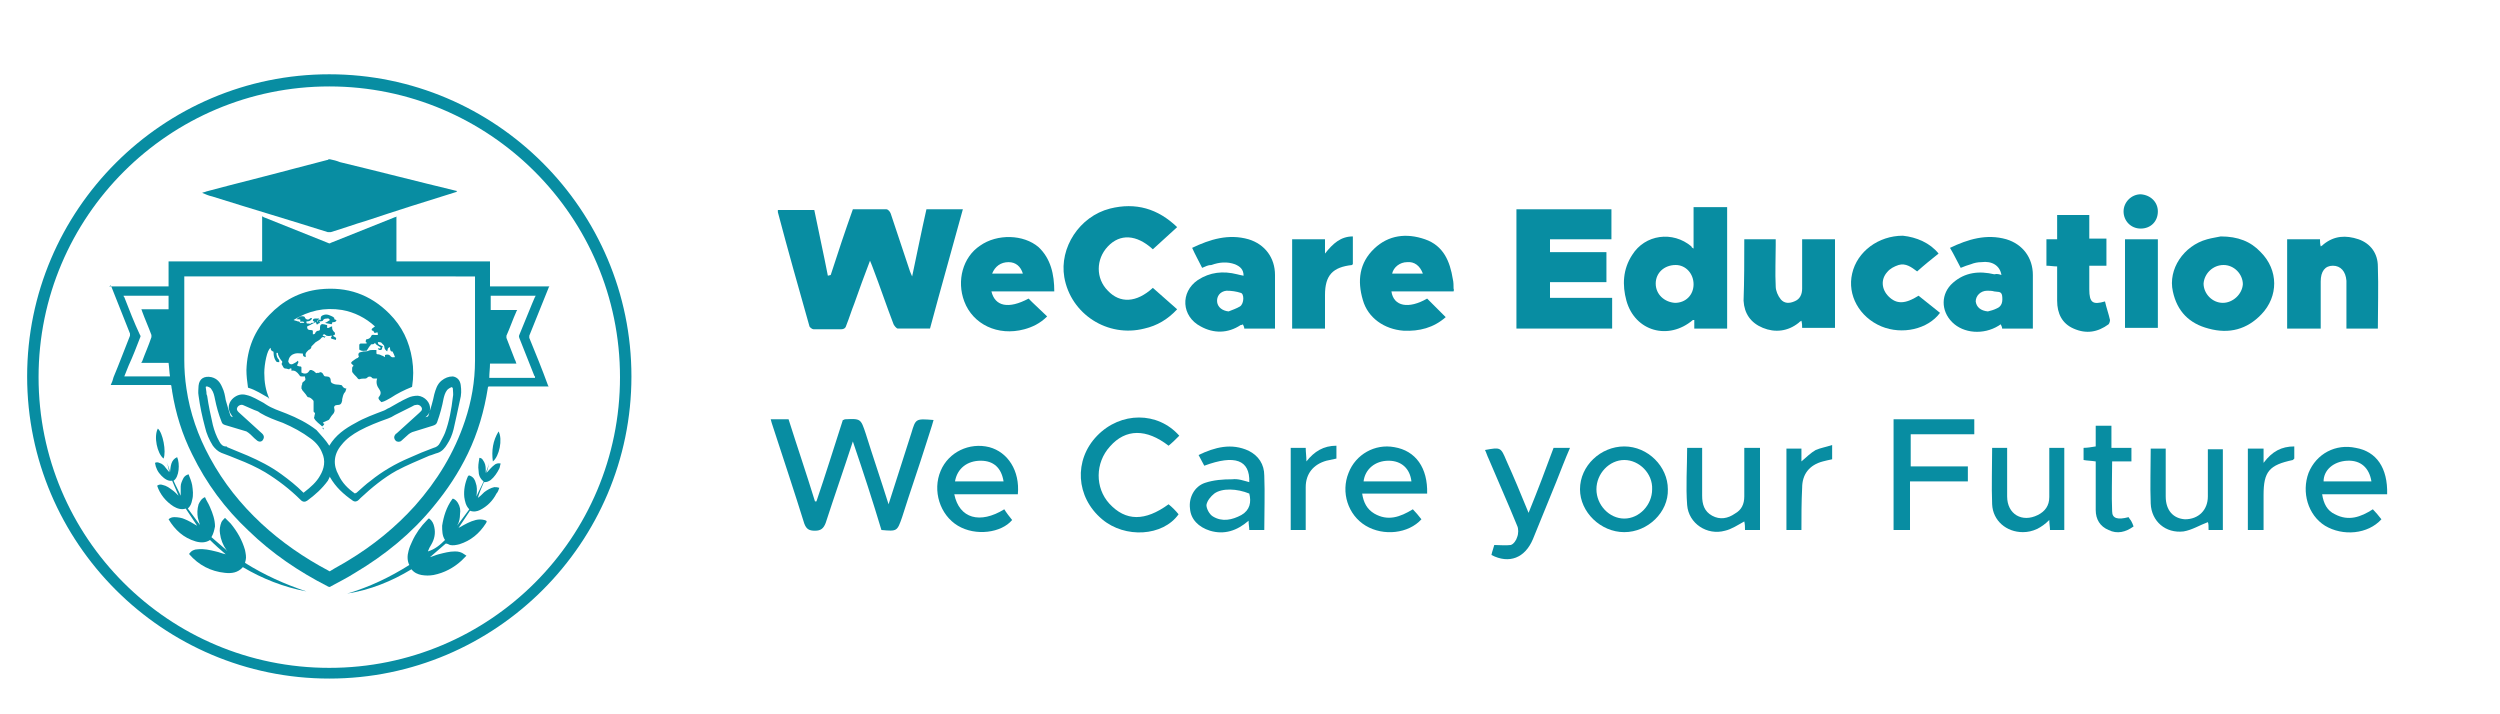 <?xml version="1.0" encoding="UTF-8"?>
<!-- Generator: Adobe Illustrator 24.3.0, SVG Export Plug-In . SVG Version: 6.00 Build 0)  -->
<svg xmlns="http://www.w3.org/2000/svg" xmlns:xlink="http://www.w3.org/1999/xlink" version="1.1" id="Layer_1" x="0px" y="0px" viewBox="0 0 350 100" style="enable-background:new 0 0 350 100;" xml:space="preserve">
<style type="text/css">
	.st0{fill:#088DA2;}
</style>
<g>
	<g>
		<g>
			<path class="st0" d="M116.3,38.5c1-3.1,2-6.1,3.1-9.2c1.6,0,3.1,0,4.7,0c0.2,0,0.5,0.3,0.6,0.6c0.9,2.7,1.8,5.4,2.7,8.1     c0.1,0.2,0.1,0.3,0.3,0.7c0.7-3.3,1.3-6.3,2-9.4h5.1c-1.5,5.5-3.1,11.1-4.6,16.7c-1.5,0-3,0-4.5,0c-0.2,0-0.5-0.4-0.6-0.6     c-1-2.6-1.9-5.3-2.9-7.9c-0.1-0.3-0.2-0.5-0.4-1c-0.8,2.1-1.5,4-2.2,6c-0.4,1-0.7,2-1.1,3c-0.1,0.4-0.3,0.6-0.8,0.6     c-1.2,0-2.5,0-3.8,0c-0.2,0-0.6-0.3-0.6-0.5c-1.5-5.3-3-10.6-4.4-15.9c0-0.1,0-0.2,0-0.3h5.1c0.6,3,1.3,6.1,1.9,9.2L116.3,38.5z"></path>
			<polygon class="st0" points="212.3,46 212.3,29.3 225.6,29.3 225.6,33.5 217,33.5 217,35.3 224.9,35.3 224.9,39.5 217,39.5      217,41.7 225.7,41.7 225.7,46    "></polygon>
			<path class="st0" d="M237.1,34.8V29h4.7v17h-4.6v-1.2c-0.1,0-0.2,0-0.2,0c-3.4,2.9-8.1,1.6-9.3-2.7c-0.6-2.2-0.5-4.4,0.8-6.4     c1.8-2.9,5.7-3.4,8.3-1.2C236.8,34.6,236.9,34.7,237.1,34.8 M234.6,37.1c-1.6,0-2.8,1.1-2.8,2.6c0,1.5,1.2,2.6,2.7,2.7     c1.5,0,2.6-1.1,2.6-2.6C237.1,38.3,236,37.1,234.6,37.1"></path>
			<path class="st0" d="M161.4,34.9c-2.3-2.1-4.6-2.2-6.3-0.4c-1.7,1.8-1.7,4.5,0,6.2c1.7,1.8,4,1.7,6.3-0.4c0.6,0.5,1.1,1,1.7,1.5     c0.6,0.5,1.1,1,1.7,1.5c-1.3,1.4-2.8,2.3-4.6,2.7c-5.1,1.3-10.3-2-11.2-7.2c-0.7-4.1,2.1-8.5,6.4-9.6c3.6-0.9,6.7,0,9.4,2.6     C163.6,32.9,162.5,33.9,161.4,34.9"></path>
			<path class="st0" d="M244.2,33.5h4.4v0.8c0,1.9-0.1,3.9,0,5.8c0,0.6,0.3,1.3,0.7,1.8c0.5,0.6,1.2,0.6,1.9,0.3     c0.8-0.3,1.1-1,1.1-1.8c0-2,0-4,0-6v-0.9h4.6v12.4h-4.6c0-0.3,0-0.6-0.1-1c-0.2,0.1-0.3,0.2-0.4,0.3c-1.5,1.2-3.3,1.4-5,0.7     c-1.7-0.7-2.6-2-2.7-3.8C244.2,39.3,244.2,36.4,244.2,33.5"></path>
			<path class="st0" d="M324.9,46h-4.7V33.5h4.6c0,0.3,0,0.6,0.1,1c0.2-0.1,0.3-0.2,0.4-0.3c1.5-1.2,3.1-1.3,4.9-0.7     c1.7,0.6,2.7,2,2.7,3.8c0.1,2.9,0,5.8,0,8.7h-4.4c0-0.3,0-0.5,0-0.8c0-1.7,0-3.5,0-5.2c0-0.2,0-0.5,0-0.7     c-0.1-1.3-0.8-2.1-1.9-2.1c-1.1,0-1.7,0.8-1.7,2.2C324.9,41.5,324.9,43.7,324.9,46"></path>
			<path class="st0" d="M310.9,33.1c2.4,0,4.2,0.7,5.6,2.2c2.5,2.5,2.5,6.2,0.1,8.7c-2,2.1-4.5,2.8-7.4,2c-2.7-0.7-4.4-2.4-5-5.2     c-0.7-3.1,1.5-6.4,4.8-7.3C309.7,33.3,310.5,33.2,310.9,33.1 M311.3,37.1c-1.5,0-2.7,1.2-2.8,2.6c0,1.4,1.2,2.7,2.7,2.7     c1.4,0,2.7-1.2,2.8-2.6C314,38.4,312.8,37.1,311.3,37.1"></path>
			<path class="st0" d="M168.3,37.5c-0.5-1-1-1.9-1.4-2.8c2.5-1.2,5.1-2,7.9-1.2c2.3,0.7,3.7,2.6,3.7,5c0,2.4,0,4.8,0,7.3     c0,0,0,0.1,0,0.2h-4.3c0-0.2-0.1-0.4-0.2-0.6c-0.1,0.1-0.2,0.1-0.3,0.1c-1.8,1.2-3.8,1.2-5.6,0.2c-2.7-1.4-2.9-4.8-0.4-6.5     c1.7-1.1,3.5-1.3,5.5-0.8c0.3,0.1,0.5,0.1,0.9,0.2c0-0.9-0.5-1.3-1.2-1.6c-1.1-0.4-2.2-0.3-3.3,0.1     C169.1,37.1,168.8,37.3,168.3,37.5 M172,43.6c0.5-0.2,1.1-0.4,1.6-0.7c0.6-0.4,0.6-1.8,0.1-1.9c-0.6-0.2-1.3-0.3-2-0.3     c-0.9,0.1-1.4,0.8-1.3,1.6C170.5,43,171.1,43.5,172,43.6"></path>
			<path class="st0" d="M280.2,38.5c-0.2-1.3-1.3-2-2.8-1.8c-0.5,0-1,0.1-1.5,0.3c-0.4,0.1-0.9,0.3-1.4,0.5     c-0.5-0.9-0.9-1.8-1.5-2.8c2.5-1.2,5.1-2,7.9-1.2c2.3,0.7,3.7,2.6,3.7,5c0,2.4,0,4.8,0,7.3c0,0,0,0.1,0,0.2h-4.3     c0-0.2-0.1-0.4-0.2-0.6c-0.1,0.1-0.2,0.1-0.3,0.2c-2.1,1.3-4.9,1.1-6.5-0.5c-1.6-1.6-1.6-4,0.1-5.5c1.7-1.5,3.7-1.7,5.8-1.2     C279.6,38.3,279.9,38.4,280.2,38.5 M278.3,43.6c0.4-0.1,0.8-0.2,1.2-0.4c0.8-0.3,0.9-1,0.8-1.8c-0.1-0.7-0.7-0.5-1.1-0.6     c-0.3-0.1-0.7-0.1-1-0.1c-0.9,0-1.6,0.7-1.6,1.5C276.7,43,277.3,43.5,278.3,43.6"></path>
			<path class="st0" d="M203.5,40.8h-8.7c0.3,2.1,2.4,2.5,5,1l2.6,2.6c-1.7,1.5-3.7,2-5.9,1.9c-2.7-0.2-5-1.8-5.7-4.3     c-0.8-2.7-0.5-5.2,1.6-7.2c2-1.9,4.5-2.2,7.1-1.3c2.6,0.9,3.5,3.1,3.9,5.6c0.1,0.4,0.1,0.9,0.1,1.3     C203.6,40.6,203.5,40.7,203.5,40.8 M199.2,38.3c-0.4-1.1-1.2-1.7-2.2-1.6c-1,0-1.9,0.7-2.1,1.6H199.2z"></path>
			<path class="st0" d="M147.6,40.8h-8.8c0.5,2.1,2.4,2.5,5.2,1c0.2,0.2,0.3,0.3,0.5,0.5c0.7,0.7,1.4,1.3,2.1,2     c-1,1-2.1,1.5-3.2,1.8c-3.7,1-7.2-0.7-8.4-3.9c-1.1-2.9-0.2-6.2,2.2-7.8c2.4-1.7,6.1-1.6,8.2,0.2     C147.1,36.2,147.6,38.4,147.6,40.8 M138.9,38.3h4.3c-0.3-1-1-1.6-2-1.6C140.1,36.7,139.3,37.3,138.9,38.3"></path>
			<path class="st0" d="M271.4,35.5c-1,0.8-2,1.6-3,2.5c-0.8-0.6-1.6-1.2-2.6-0.9c-0.6,0.2-1.2,0.5-1.6,1c-0.9,1-0.8,2.4,0.2,3.4     c1.1,1.1,2.3,1.1,4.2-0.1c1,0.8,2,1.6,3,2.4c-1.7,2.3-5.3,3.1-8.2,1.9c-3.1-1.3-4.8-4.4-4.1-7.4c0.7-3.1,3.7-5.3,7.1-5.3     C268.3,33.2,270.2,34,271.4,35.5"></path>
			<path class="st0" d="M292.5,37.2c0,1.2,0,2.2,0,3.3c0,1.9,0.5,2.2,2.2,1.7c0.2,0.9,0.5,1.7,0.7,2.6c0,0.2-0.1,0.5-0.2,0.6     c-1.5,1.1-3.1,1.4-4.9,0.6c-1.6-0.7-2.3-2.1-2.3-3.9v-4.8c-0.5,0-1-0.1-1.5-0.1v-3.7h1.5v-3.4h4.5v3.3h2.4v3.8H292.5z"></path>
			<path class="st0" d="M185.5,46h-4.6V33.5h4.6v2c1.1-1.4,2.2-2.4,3.9-2.4V37c-0.1,0-0.1,0.1-0.1,0.1c-2.7,0.3-3.8,1.4-3.8,4.2     C185.5,42.8,185.5,44.4,185.5,46"></path>
			<rect x="297.5" y="33.5" class="st0" width="4.6" height="12.4"></rect>
			<path class="st0" d="M302.1,29.6c0,1.4-1,2.4-2.4,2.4c-1.4,0-2.4-1.1-2.4-2.4c0-1.3,1.1-2.4,2.4-2.4     C301.1,27.3,302.1,28.3,302.1,29.6"></path>
		</g>
		<g>
			<path class="st0" d="M119.4,61.8c-1.3,4-2.6,7.7-3.8,11.4c-0.3,0.8-0.7,1.1-1.5,1.1c-0.8,0-1.2-0.2-1.5-1     c-1.4-4.5-2.9-9-4.4-13.6c-0.1-0.3-0.2-0.6-0.3-1h2.5c1.2,3.8,2.5,7.6,3.7,11.5c0.1,0,0.2,0,0.2,0c1.3-3.8,2.5-7.7,3.7-11.4     c0.2,0,0.2-0.1,0.3-0.1c2.2-0.1,2.2-0.1,2.9,2c1,3.2,2.1,6.4,3.2,9.9c1.1-3.5,2.2-6.8,3.2-10c0.6-2,0.6-2,3.1-1.8     c-0.3,1.1-0.7,2.2-1,3.2c-1.1,3.5-2.3,6.9-3.4,10.4c-0.7,2-0.7,2-2.9,1.8C122.2,70.2,120.9,66.2,119.4,61.8"></path>
			<path class="st0" d="M265.1,58.7c0.4,0,0.8,0,1.2,0c3.3,0,6.7,0,10.1,0v2.1h-8.9v4.5h8v2.1h-8.1v6.8h-2.3V58.7z"></path>
			<path class="st0" d="M165.1,61c-0.5,0.5-1,1-1.5,1.4c-3.1-2.4-6-2.4-8.2,0.1c-2.1,2.3-2.1,5.8-0.1,8c2.3,2.5,5,2.5,8.3,0.1     c0.5,0.4,1,0.9,1.4,1.4c-2.2,3.1-7.5,3.4-10.7,0.7c-3.7-3.1-4-8.3-0.7-11.7C156.9,57.6,162.1,57.6,165.1,61"></path>
			<path class="st0" d="M133.6,69.2c0.7,3.4,3.6,4.2,7,2.1c0.3,0.5,0.7,1,1.1,1.5c-1.5,1.8-5.1,2.3-7.6,0.8     c-2.5-1.5-3.6-4.9-2.4-7.7c1.1-2.6,4-4,6.8-3.3c2.6,0.7,4.3,3.3,4,6.6H133.6z M140.5,67.4c-0.3-1.9-1.4-2.9-3.2-2.9     c-1.9,0-3.3,1.1-3.6,2.9H140.5z"></path>
			<path class="st0" d="M199.8,69.1h-9.1c0.2,1.3,0.7,2.2,1.7,2.8c1.9,1.1,3.6,0.5,5.4-0.6c0.4,0.4,0.8,0.9,1.2,1.4     c-1.8,2-5.3,2.4-7.8,0.9c-2.5-1.5-3.5-4.7-2.4-7.4c1-2.6,3.7-4.1,6.4-3.6C198.2,63.1,199.9,65.5,199.8,69.1 M197.6,67.4     c-0.2-1.8-1.4-2.9-3.2-2.9c-1.9,0-3.3,1.2-3.5,2.9H197.6z"></path>
			<path class="st0" d="M334.2,69.2h-9.1c0.2,1.3,0.7,2.3,1.8,2.8c1.9,1,3.6,0.4,5.3-0.7c0.4,0.4,0.8,0.9,1.2,1.4     c-1.9,2.1-5.4,2.4-7.9,0.9c-2.4-1.5-3.3-4.7-2.3-7.4c1.1-2.7,3.8-4.1,6.6-3.5C332.7,63.2,334.3,65.5,334.2,69.2 M332,67.4     c-0.3-1.9-1.5-3-3.4-2.9c-1.9,0.1-3.3,1.3-3.3,2.9H332z"></path>
			<path class="st0" d="M174.9,67.5c0.1-3.1-2-3.9-6.3-2.3c-0.2-0.4-0.5-0.9-0.8-1.5c2.3-1.1,4.6-1.7,7-0.6c1.4,0.7,2.2,1.9,2.2,3.5     c0.1,2.5,0,5,0,7.6h-2.1c0-0.4-0.1-0.8-0.1-1.3c-1.6,1.4-3.4,2-5.4,1.4c-1.6-0.5-2.7-1.6-2.8-3.1c-0.2-1.5,0.6-3.1,2.1-3.6     c1.2-0.4,2.5-0.5,3.8-0.5C173.4,67,174.1,67.3,174.9,67.5 M174.9,69.1c-1.7-0.7-3.8-0.8-4.9,0c-0.5,0.4-1,1-1.1,1.6     c0,0.5,0.4,1.3,0.9,1.6c1.3,0.8,2.7,0.5,4-0.2C175,71.4,175.2,70.3,174.9,69.1"></path>
			<path class="st0" d="M227.4,74.5c-3.3,0-6.2-2.8-6.2-6c0-3.3,2.9-6,6.2-6c3.3,0,6.1,2.8,6.1,6C233.6,71.7,230.7,74.5,227.4,74.5      M227.4,64.4c-2.1,0-3.9,1.9-3.9,4.1c0,2.2,1.8,4.1,3.9,4.1c2.1,0,3.9-1.9,3.9-4.1C231.4,66.3,229.5,64.4,227.4,64.4"></path>
			<path class="st0" d="M214,71.8c1.3-3.2,2.4-6.1,3.5-9.1h2.3c-0.7,1.6-1.3,3.2-1.9,4.7c-1.1,2.7-2.2,5.4-3.3,8.1     c-1.1,2.6-3.3,3.5-5.8,2.2c0.1-0.5,0.3-1,0.4-1.4c0.8,0,1.6,0.1,2.3,0c0.4-0.1,0.8-0.7,0.9-1.1c0.2-0.5,0.2-1.2,0-1.6     c-1.3-3.2-2.7-6.3-4-9.4c-0.2-0.4-0.3-0.8-0.5-1.2c2.2-0.4,2.2-0.4,3,1.5C211.9,66.7,212.9,69.1,214,71.8"></path>
			<path class="st0" d="M286.9,62.7h2.1v11.5H287c0-0.4-0.1-0.9-0.1-1.4c-1.1,1.1-2.3,1.7-3.7,1.7c-2.3,0-4.2-1.6-4.3-3.9     c-0.1-2.6,0-5.2,0-7.9h2.1c0,2.3,0,4.5,0,6.8c0,2.5,2.1,3.7,4.3,2.6c1-0.5,1.6-1.3,1.6-2.5C286.9,67.4,286.9,65.1,286.9,62.7"></path>
			<path class="st0" d="M244.2,62.7h2.2v11.5h-2.1c0-0.4,0-0.8-0.1-1.2c-0.9,0.5-1.8,1.1-2.7,1.3c-2.5,0.7-5.1-1-5.3-3.6     c-0.2-2.6,0-5.3,0-8h2.1c0,2.2,0,4.5,0,6.7c0,1.2,0.3,2.2,1.4,2.8c1.1,0.6,2.2,0.4,3.2-0.3c0.9-0.5,1.3-1.3,1.3-2.4     C244.2,67.4,244.2,65.1,244.2,62.7"></path>
			<path class="st0" d="M311.3,74.2h-2.1c0-0.5,0-0.9-0.1-1.1c-1.1,0.4-2.2,1.1-3.4,1.3c-2.5,0.3-4.5-1.4-4.6-3.9     c-0.1-2.5,0-5.1,0-7.7h2.1v3.6c0,1,0,2.1,0,3.1c0,2,1.1,3.1,2.7,3.2c1.9,0,3.2-1.3,3.2-3.2c0-2.2,0-4.4,0-6.6h2.1V74.2z"></path>
			<path class="st0" d="M293.5,59.6h2.1v3.1h2.8v1.9h-2.7c0,2.4-0.1,4.7,0,7c0,1,0.8,1.2,2.3,0.8c0.1,0.2,0.3,0.4,0.4,0.6     c0.1,0.2,0.2,0.4,0.3,0.7c-1.1,0.8-2.3,1.1-3.5,0.5c-1.2-0.5-1.8-1.5-1.8-2.8c0-2.2,0-4.5,0-6.8c-0.6-0.1-1.2-0.1-1.7-0.2v-1.7     c0.5,0,1.1-0.1,1.7-0.2V59.6z"></path>
			<path class="st0" d="M180.7,62.7h2.1c0,0.6,0.1,1.2,0.1,1.9c1.1-1.4,2.4-2.2,4.2-2.2v1.8c-0.5,0.1-0.9,0.2-1.4,0.3     c-1.8,0.5-2.9,1.8-2.9,3.7c0,2,0,3.9,0,6h-2.1V62.7z"></path>
			<path class="st0" d="M321.2,62.5v1.7c-0.1,0.1-0.1,0.1-0.2,0.2c-3.3,0.7-4.1,1.6-4.1,4.9v4.9h-2.2V62.8h2.2v2     C318.1,63.2,319.4,62.5,321.2,62.5"></path>
			<path class="st0" d="M252.2,74.2h-2.1V62.8h2.1v1.8c0.7-0.6,1.3-1.2,2-1.6c0.7-0.3,1.4-0.4,2.3-0.7v2c-0.5,0.1-0.9,0.2-1.3,0.3     c-1.9,0.5-2.9,1.8-2.9,3.7C252.2,70.3,252.2,72.2,252.2,74.2"></path>
		</g>
	</g>
	<g>
		<g>
			<path class="st0" d="M15.3,40.1c0.1,0,0.1,0,0.2,0c2.6,0,5.3,0,7.9,0h0.2v-3.5h13.1v-6.3c0.1,0,0.1,0,0.2,0.1c3,1.2,6,2.4,9,3.6     c0.2,0.1,0.3,0.1,0.4,0c3-1.2,6-2.4,9-3.6c0.1,0,0.1,0,0.2-0.1v6.3h13.1v3.5h8.3c0,0.1-0.1,0.1-0.1,0.2c-0.9,2.2-1.8,4.5-2.7,6.7     c0,0.1,0,0.2,0,0.3c0.9,2.2,1.8,4.4,2.6,6.6c0,0.1,0.1,0.1,0.1,0.2h-0.2c-2.7,0-5.3,0-8,0c-0.2,0-0.3,0-0.3,0.2     c-0.5,3.2-1.4,6.3-2.8,9.2c-1.3,2.7-2.9,5.1-4.8,7.4c-3.1,3.8-6.8,6.8-11,9.3c-1.1,0.7-2.3,1.3-3.4,1.9c-0.1,0.1-0.2,0.1-0.4,0     c-4.1-2.1-7.8-4.6-11.1-7.8c-3.3-3.1-5.9-6.6-7.9-10.7c-1.4-2.8-2.3-5.7-2.8-8.8c0-0.2-0.1-0.5-0.1-0.7c0-0.2-0.1-0.2-0.2-0.2     c-2.7,0-5.4,0-8,0h-0.3c0.2-0.4,0.3-0.7,0.4-1.1c0.8-1.9,1.5-3.8,2.3-5.8c0-0.1,0-0.2,0-0.3c-0.9-2.3-1.8-4.5-2.7-6.8     C15.4,40.2,15.4,40.2,15.3,40.1L15.3,40.1z M25.8,38.7c0,0.1,0,0.1,0,0.2c0,3.8,0,7.7,0,11.5c0,1.3,0.1,2.7,0.3,4     c0.5,3.4,1.6,6.6,3.3,9.7c1.9,3.5,4.3,6.5,7.2,9.2c2.8,2.6,6,4.8,9.4,6.6c0.1,0.1,0.2,0.1,0.3,0c0.8-0.5,1.6-0.9,2.4-1.4     c3.5-2.1,6.7-4.7,9.4-7.7c3.1-3.5,5.5-7.4,7-11.9c0.9-2.7,1.4-5.5,1.4-8.4c0-3.9,0-7.7,0-11.6v-0.2H25.8z M23.6,50.8h-3.8     c0-0.1,0-0.1,0.1-0.2c0.4-1.1,0.9-2.2,1.3-3.4c0-0.1,0-0.2,0-0.3c-0.4-1.1-0.9-2.2-1.3-3.3c0-0.1-0.1-0.2-0.1-0.3h3.8v-1.9h-6.3     c0,0.1,0,0.1,0.1,0.2c0.7,1.8,1.4,3.6,2.2,5.3c0.1,0.1,0.1,0.2,0,0.4c-0.5,1.3-1,2.6-1.6,3.9c-0.2,0.5-0.4,1-0.6,1.5h6.4     C23.7,52.1,23.7,51.5,23.6,50.8 M74.9,52.8c0-0.1,0-0.1-0.1-0.2c-0.7-1.8-1.4-3.5-2.1-5.3c0-0.1-0.1-0.2,0-0.4     c0.6-1.5,1.2-2.9,1.8-4.4c0.2-0.4,0.3-0.8,0.5-1.1h-6.3v2h3.7c0,0.1-0.1,0.1-0.1,0.2c-0.5,1.1-0.9,2.3-1.4,3.4c0,0.1,0,0.2,0,0.3     c0.4,1,0.8,2.1,1.2,3.1c0.1,0.1,0.1,0.3,0.2,0.5h-3.7c0,0.7-0.1,1.3-0.1,2H74.9z"></path>
			<path class="st0" d="M46.2,22.3c0.5,0.1,0.9,0.2,1.4,0.4c5.4,1.3,10.8,2.7,16.2,4c0.1,0,0.1,0,0.2,0.1c-0.1,0-0.1,0.1-0.2,0.1     c-4.2,1.3-8.3,2.6-12.5,4c-1.7,0.5-3.3,1.1-5,1.6c-0.1,0-0.3,0-0.4,0c-5.4-1.7-10.8-3.3-16.2-5c-0.5-0.1-0.9-0.3-1.4-0.5     c0.2-0.1,0.4-0.1,0.6-0.2c4.1-1.1,8.2-2.1,12.3-3.2c1.5-0.4,3.1-0.8,4.6-1.2c0.1,0,0.1,0,0.2-0.1H46.2z"></path>
			<path class="st0" d="M29.6,75.2c0.7,0.6,1.5,1.3,2.2,1.9c0,0,0,0,0,0c0,0,0-0.1-0.1-0.1c-0.5-0.7-0.8-1.5-0.9-2.3     c-0.1-0.5,0-1.1,0.2-1.6c0.1-0.2,0.3-0.4,0.5-0.6c0.3,0.3,0.5,0.5,0.8,0.8c0.9,1.1,1.6,2.3,2,3.7c0.1,0.5,0.2,1,0.1,1.4     c0,0.1-0.1,0.3-0.1,0.4c2.7,1.7,5.6,3,8.6,4c-3.2-0.6-6.2-1.8-8.9-3.4c-0.7,0.8-1.6,0.9-2.5,0.8c-2-0.2-3.7-1.1-5-2.6     c0,0,0,0,0-0.1c0.3-0.4,0.7-0.6,1.2-0.6c0.8-0.1,1.7,0.1,2.5,0.3c0.5,0.1,0.9,0.3,1.4,0.4c-0.7-0.6-1.5-1.3-2.2-2     c-0.6,0.4-1.3,0.4-2,0.2c-1.7-0.5-2.9-1.6-3.8-3.1c0.2-0.2,0.5-0.3,0.8-0.3c0.5,0,1.1,0.1,1.5,0.3c0.5,0.2,1,0.5,1.5,0.8     c0.1,0,0.1,0.1,0.2,0.1c-0.5-0.8-1.1-1.6-1.6-2.4c-0.6,0.2-1.2,0-1.7-0.3c-1.1-0.7-1.9-1.7-2.3-2.9c0.3-0.2,0.5-0.2,0.8-0.1     c0.5,0.1,0.9,0.4,1.3,0.7c0.3,0.2,0.6,0.5,0.9,0.8c-0.3-0.7-0.6-1.4-0.9-2.1c-0.6,0.1-1.1-0.3-1.5-0.7c-0.5-0.5-0.8-1.1-0.9-1.8     c0.2-0.1,0.4-0.1,0.6,0c0.4,0.1,0.7,0.4,0.9,0.7c0.2,0.2,0.3,0.4,0.5,0.6c-0.1-0.5-0.2-1-0.4-1.5l0,0c0.2,0.5,0.4,1,0.5,1.5     c0.1-0.8,0.1-1.7,1-2.1c0.4,0.9,0.3,2.8-0.5,3.3c0.3,0.7,0.7,1.4,1,2.1c0-0.4,0-0.9,0-1.3c0-0.4,0.2-0.8,0.4-1.2     c0.2-0.3,0.4-0.4,0.7-0.5c0.2,0.5,0.4,1,0.5,1.5c0.1,0.7,0.2,1.4,0,2.1c-0.1,0.5-0.2,0.8-0.6,1.2c0.6,0.8,1.1,1.5,1.7,2.3l0,0     c-0.1-0.3-0.2-0.6-0.3-1c-0.1-0.6-0.1-1.2,0.1-1.9c0.2-0.4,0.4-0.8,0.9-1c0.2,0.5,0.5,0.9,0.7,1.4c0.4,0.9,0.7,1.8,0.7,2.7     C30,74.2,29.9,74.7,29.6,75.2"></path>
			<path class="st0" d="M62.3,75.6c-0.4-0.6-0.4-1.3-0.4-2c0.2-1.3,0.6-2.6,1.4-3.7c0,0,0,0,0.1-0.1c0.3,0.1,0.5,0.3,0.7,0.6     c0.3,0.5,0.4,1,0.3,1.6c0,0.5-0.1,1.1-0.4,1.6c0,0,0,0,0,0c0.6-0.8,1.1-1.5,1.7-2.3c-0.5-0.5-0.6-1.1-0.7-1.7     c-0.1-1,0.1-2,0.5-2.9c0.1-0.1,0.1-0.2,0.3-0.1c0.5,0.2,0.7,0.6,0.8,1c0.2,0.5,0.2,1.1,0.1,1.9c0.3-0.7,0.7-1.4,1-2.1     c-0.5-0.4-0.7-0.9-0.7-1.5c-0.1-0.6,0-1.1,0.1-1.7c0,0,0-0.1,0-0.1c0.2,0,0.4,0.1,0.5,0.3c0.3,0.4,0.4,0.8,0.4,1.3     c0,0.2,0,0.3,0,0.5c0.2-0.5,0.4-1,0.5-1.5c0,0,0,0,0,0c-0.1,0.5-0.2,1-0.4,1.5c0.1-0.1,0.1-0.1,0.1-0.1c0.3-0.3,0.6-0.7,1-1     c0.2-0.2,0.6-0.3,0.9-0.2c-0.1,0.2-0.1,0.5-0.2,0.7c-0.3,0.6-0.7,1.2-1.2,1.6c-0.3,0.2-0.5,0.3-0.9,0.3c0,0-0.1,0-0.1,0.1     c-0.3,0.7-0.6,1.4-0.8,2.1c0.3-0.2,0.6-0.5,0.9-0.8c0.4-0.3,0.9-0.6,1.4-0.7c0.2,0,0.4,0,0.7,0.1c-0.1,0.3-0.2,0.6-0.4,0.8     c-0.5,1-1.3,1.8-2.3,2.3c-0.4,0.2-0.9,0.3-1.4,0.1c-0.5,0.8-1.1,1.6-1.6,2.4c0.1,0,0.1-0.1,0.2-0.1c0.7-0.4,1.4-0.8,2.2-1     c0.4-0.1,0.8-0.1,1.2,0c0.4,0.1,0.4,0.2,0.2,0.5c-0.9,1.4-2.1,2.4-3.7,2.9c-0.4,0.1-0.9,0.2-1.3,0.1c-0.2-0.1-0.4-0.2-0.6-0.2     c-0.7,0.6-1.5,1.3-2.2,1.9c0.4-0.1,0.8-0.3,1.2-0.4c0.8-0.2,1.5-0.4,2.3-0.4c0.5,0,0.9,0.1,1.3,0.4c0.1,0.1,0.2,0.1,0.3,0.2     c-0.3,0.3-0.5,0.5-0.7,0.7c-1.1,1-2.4,1.7-3.9,2c-0.6,0.1-1.1,0.1-1.7,0c-0.5-0.1-1-0.3-1.4-0.8c-2.8,1.7-5.8,2.9-9,3.4     c3.1-0.9,6-2.3,8.7-4c-0.3-0.6-0.3-1.3-0.1-2c0.1-0.4,0.3-0.9,0.5-1.3c0.5-1.1,1.2-2.1,2.1-3c0.1-0.1,0.1-0.1,0.2-0.2     c0,0,0,0,0.1,0c0.4,0.3,0.6,0.7,0.7,1.2c0.2,0.9,0,1.7-0.4,2.4c-0.2,0.3-0.4,0.7-0.5,1C60.9,76.9,61.6,76.3,62.3,75.6"></path>
			<path class="st0" d="M69,64.6c-0.2-1.5,0-2.9,0.8-4.2C70.4,61.5,69.9,63.9,69,64.6"></path>
			<path class="st0" d="M22.9,64.2c-0.9-0.7-1.4-3.1-0.8-4.2C22.8,60.6,23.3,63.2,22.9,64.2"></path>
			<path class="st0" d="M44.9,44.8c0-0.1,0-0.1,0-0.2c0-0.3,0.1-0.4,0.4-0.5c0.5-0.2,1,0.1,1.4,0.3c0,0,0,0.1,0.1,0.1     c0,0,0,0.1,0,0.1c0,0,0,0.1,0,0.1c0.1,0,0.2,0.1,0.3,0.1c0,0.2-0.2,0.3-0.4,0.3c-0.1,0-0.2,0-0.2,0.1c0,0.1,0,0.1-0.1,0.2     c-0.3-0.1-0.6-0.1-0.9-0.2c0.3-0.1,0.5-0.3,0.7-0.4c-0.1-0.1-0.2-0.3-0.4-0.2c-0.2,0-0.5,0-0.6,0.3C45,45,44.8,45,44.7,45     c0,0.1,0.1,0.1,0.1,0.2c-0.1,0.1-0.2,0-0.3,0.2c0,0-0.1,0-0.2,0c0-0.1,0-0.2-0.1-0.3c-0.2,0.1-0.4,0.2-0.6,0.3     c-0.1,0.1-0.2,0.1-0.4,0.2c-0.1,0.1-0.3,0.1-0.2,0.2c0,0.2,0.1,0.4,0.4,0.4c0.1,0,0.3,0,0.4,0.1v0.5c0.1,0,0.2,0,0.3-0.1     c0.1-0.3,0.3-0.4,0.5-0.4c0.1,0,0.2-0.1,0.2-0.2c0-0.1,0-0.2,0-0.3c0-0.3,0.2-0.5,0.5-0.4c0.2,0,0.3,0.1,0.5,0.1     c0,0.1,0,0.3,0,0.4c0.3,0.1,0.4-0.2,0.7-0.2c0,0.1,0,0.1,0,0.2c0,0.2,0.1,0.4,0.3,0.6c0.1,0,0.1,0.2,0.1,0.3c0,0-0.1,0.1-0.1,0.1     c-0.1,0-0.1,0.1-0.2,0.1c0.1,0.1,0.2,0.1,0.3,0.2c0.2,0.1,0.2,0.1,0.1,0.4c-0.2-0.1-0.4-0.1-0.6-0.2c-0.1,0-0.1-0.2,0-0.2     c0,0,0-0.1,0.1-0.2c-0.1,0-0.1,0-0.2,0C46,47.1,45.9,47,45.7,47c0,0-0.1-0.1-0.1-0.1c-0.1,0-0.1-0.1-0.2-0.1     c-0.1,0-0.2,0.1-0.2,0.1c-0.1,0.1,0.1,0.1,0.2,0.2c0,0,0.1,0,0.2,0c-0.1,0.1-0.1,0.1-0.2,0.2c-0.1-0.2-0.3-0.1-0.4,0     c-0.2,0.3-0.5,0.4-0.8,0.6c-0.2,0.2-0.4,0.4-0.6,0.6c0,0,0,0,0,0c0,0.3-0.2,0.4-0.4,0.5c0,0-0.1,0.1-0.1,0.1     c-0.2,0.2-0.4,0.4-0.3,0.7c0,0.1,0,0.1,0,0.2c-0.3-0.1-0.4-0.1-0.4-0.5c-0.4,0-0.7-0.1-1.1,0c-0.4,0.1-0.8,0.4-0.9,0.9     c0,0.1-0.1,0.2,0,0.3c0.1,0.3,0.4,0.4,0.7,0.2c0.2-0.1,0.4-0.2,0.6-0.4c0.2,0.3-0.1,0.4-0.1,0.7c0.1,0,0.2,0.1,0.4,0.1     c0.2,0,0.2,0.1,0.2,0.2c0,0.2,0,0.4,0,0.6c0,0.1,0.1,0.1,0.1,0.1c0.4,0.2,0.8,0.1,1-0.3c0.1-0.1,0.1-0.1,0.2-0.1     c0.1,0,0.2,0,0.3,0.1c0.1,0,0.2,0.1,0.3,0.2c0.1,0.1,0.2,0.2,0.3,0.1c0.1,0,0.1,0,0.2,0c0.1,0,0.2-0.1,0.2-0.1     c0.3,0,0.4,0.2,0.5,0.4c0.1,0.2,0.2,0.2,0.4,0.2c0.4,0,0.6,0.2,0.6,0.6c0,0.2,0.1,0.3,0.3,0.4c0.4,0.2,0.7,0.1,1.1,0.2     c0.1,0,0.1,0,0.2,0.1c0.1,0.2,0.3,0.4,0.6,0.4c-0.1,0.2-0.1,0.4-0.2,0.5c-0.3,0.3-0.3,0.7-0.4,1c0,0.1,0,0.1,0,0.2     c-0.1,0.5-0.3,0.6-0.7,0.6c-0.3,0-0.5,0.2-0.4,0.5c0.1,0.3,0,0.6-0.2,0.8c-0.2,0.2-0.3,0.4-0.5,0.7c0,0-0.1,0.1-0.1,0.1     c-0.2,0.1-0.5,0.2-0.7,0.3c0,0-0.1,0.1-0.1,0.1c0,0,0.1,0.1,0.1,0.1c0,0,0.1,0,0.1,0c0,0.2-0.2,0.3-0.3,0.4     c-0.4-0.4-0.8-0.6-1.1-1.1c0-0.1-0.1-0.1,0-0.2c0-0.2,0.1-0.4,0.1-0.6c-0.2-0.1-0.2-0.1-0.2-0.4c0-0.4,0-0.8,0-1.2     c0-0.1-0.1-0.2-0.1-0.2c-0.2-0.2-0.4-0.4-0.7-0.4c0,0-0.1-0.1-0.1-0.1c-0.1-0.1-0.1-0.2-0.2-0.3c-0.2-0.2-0.3-0.4-0.5-0.6     c0-0.1-0.1-0.2-0.1-0.2c0-0.2,0-0.4,0.1-0.6c0-0.1,0-0.2,0.1-0.3c0.4-0.3,0.4-0.3,0.3-0.7c0,0,0,0,0-0.1c-0.2,0-0.3,0-0.5,0     c-0.1,0-0.2,0-0.3-0.2c-0.3-0.4-0.6-0.7-1.1-0.6v-0.3c-0.1,0-0.2-0.1-0.3,0.1c0,0,0,0,0,0c-0.2,0-0.3-0.1-0.5-0.1     c-0.2,0-0.3-0.1-0.4-0.3c0-0.1-0.1-0.1-0.1-0.2c-0.1-0.1-0.1-0.2,0-0.3c0,0,0-0.1,0-0.2c0,0,0-0.1-0.1-0.1     c-0.2-0.3-0.5-0.7-0.5-1.1c-0.1,0-0.1,0-0.1,0c0,0-0.1,0-0.1,0c0,0.4,0.1,0.7,0.3,0.9c0.1,0.1,0.1,0.2,0.1,0.4     c-0.3,0-0.4,0-0.5-0.2c-0.2-0.3-0.3-0.7-0.3-1.1c0-0.1,0-0.2-0.1-0.2c-0.2-0.1-0.3-0.2-0.3-0.4c0,0,0-0.1,0-0.1     C37.4,48.9,37,51,37,52.2c0,1.3,0.2,2.5,0.7,3.6c-0.1,0-0.1,0-0.1-0.1c-0.9-0.5-1.8-1.1-2.8-1.4c-0.1,0-0.1-0.1-0.1-0.2     c-0.1-0.7-0.2-1.5-0.2-2.3c0.1-3,1.1-5.5,3.2-7.7c1.9-2,4.3-3.3,7.1-3.6c3.8-0.4,7,0.7,9.7,3.4c1.8,1.8,2.8,3.9,3.2,6.4     c0.2,1.3,0.2,2.5,0,3.8c0,0.1-0.1,0.1-0.1,0.1c-1,0.4-2,0.9-2.9,1.5c-0.4,0.2-0.8,0.5-1.3,0.6c-0.1-0.1-0.1-0.1-0.2-0.2     c-0.2-0.2-0.3-0.4-0.1-0.6c0.3-0.4,0.2-0.7,0-1c-0.3-0.4-0.5-0.9-0.3-1.5c-0.1,0-0.2,0-0.3,0c-0.2,0-0.4,0-0.5-0.2     c-0.1-0.1-0.4-0.1-0.5,0C51.3,53,51.2,53,51.1,53c-0.3,0-0.5,0-0.8,0.1c-0.1,0-0.2-0.1-0.2-0.1c-0.2-0.3-0.5-0.5-0.7-0.8     c-0.1-0.1-0.1-0.2-0.1-0.2c0-0.1,0-0.3,0-0.4c0-0.1,0-0.2,0.1-0.3c0.1,0,0.1-0.2,0-0.2c-0.1-0.1-0.1-0.1-0.2-0.2     c-0.1-0.1,0-0.2,0.1-0.3c0.3-0.2,0.5-0.4,0.8-0.5c0.1-0.1,0.2-0.2,0.1-0.3c-0.1-0.3,0.1-0.5,0.3-0.5c0.1,0,0.3-0.1,0.4-0.1     c0.3,0,0.5,0,0.7-0.1c0.2-0.1,0.4-0.1,0.6-0.1c0.2,0,0.3,0,0.5,0c0,0.1,0,0.3,0,0.4c0,0.1,0,0.2,0.2,0.2c0.2,0,0.4,0.1,0.6,0.2     c0.1,0,0.2,0.1,0.4,0.2c0-0.1,0-0.2,0-0.3c0.3-0.1,0.6-0.1,0.8,0.2c0.2,0.2,0.4,0.1,0.6,0.1c-0.1-0.3-0.2-0.5-0.3-0.7     c0-0.1-0.1-0.1-0.2-0.1c-0.2-0.1-0.2-0.4-0.2-0.6c-0.4,0.1-0.3,0.4-0.4,0.6c-0.2-0.2-0.4-0.3-0.4-0.7c0,0,0-0.1-0.1-0.2     c-0.1-0.1-0.1-0.1-0.2-0.2c-0.1-0.2-0.3-0.2-0.6-0.2c0,0.2,0.1,0.4,0.3,0.4c0.1,0.1,0.3,0.1,0.4,0.2c0,0.1-0.1,0.1-0.1,0.2     c0,0.2-0.1,0.3-0.2,0.3c-0.2,0-0.3,0-0.4-0.2c0.1-0.1,0.3,0.1,0.4-0.1c-0.2-0.3-0.6-0.3-0.8-0.7c0,0-0.1,0.1-0.1,0.1     c-0.1,0.1-0.2,0.1-0.3,0.1c-0.1,0-0.2,0-0.2,0.1c-0.2,0.2-0.3,0.4-0.5,0.7c0,0,0,0.1-0.1,0.1c-0.3,0-0.6,0.1-0.9-0.1     c-0.1,0-0.1-0.1-0.1-0.2c0-0.2,0-0.3,0-0.5c0-0.1,0.1-0.2,0.2-0.2c0.3,0,0.5,0,0.8,0c0,0,0,0,0,0.1c0-0.1,0-0.2,0.1-0.2     c-0.1,0-0.1-0.1-0.2-0.1c0-0.1,0-0.3,0.1-0.4c0,0,0,0,0,0c0.3,0,0.6-0.2,0.7-0.5c0.1-0.2,0.3-0.1,0.5-0.1c0.1,0,0.2,0,0.4,0     c0-0.2,0-0.3-0.1-0.4c-0.1,0.1-0.2,0.1-0.4,0.1c0-0.1-0.1-0.2-0.1-0.2c0-0.1-0.1-0.1-0.1-0.1c-0.2,0-0.2-0.2-0.1-0.3     c0.1-0.1,0.3-0.2,0.4-0.3c-1.3-1.2-2.9-2-4.6-2.3c-2.5-0.4-4.7,0.1-6.8,1.4c0.2,0.1,0.4,0.1,0.6,0.2c0.1,0,0.3,0,0.3,0.2     c0,0,0.1,0,0.1,0c0.2,0,0.3,0,0.5,0c-0.1-0.3-0.4-0.1-0.6-0.2c0.1-0.2,0.1-0.3-0.2-0.3c-0.1,0-0.2,0-0.3,0c0.3-0.3,0.6-0.5,1-0.4     c0.1,0,0.2,0.1,0.2,0.2c0.2,0.3,0.5,0.3,0.7,0.1c0.1-0.1,0.2-0.1,0.3,0c-0.2,0.3-0.4,0.4-0.8,0.4c0,0.3,0,0.3,0.3,0.3     c0.1,0,0.3,0.1,0.4-0.1c0,0,0.1,0,0.2,0c0.2,0,0.2-0.1,0.2-0.2c-0.1,0-0.1,0-0.2-0.1c0-0.2,0.1-0.3,0.3-0.3c0.2,0,0.4,0,0.6,0     c-0.1,0.2-0.4,0.3-0.3,0.5C44.6,44.7,44.7,44.7,44.9,44.8"></path>
			<path class="st0" d="M46.1,62.4c0.9-1.5,2.2-2.4,3.7-3.2c1.2-0.7,2.6-1.2,3.9-1.7c0.3-0.1,0.5-0.3,0.8-0.4c0.9-0.5,1.7-1,2.6-1.4     c0.4-0.2,0.9-0.3,1.4-0.3c1,0.1,1.8,1,1.7,1.9c0,0.4-0.2,0.7-0.5,1c0,0-0.1,0.1-0.2,0.1c0.3,0,0.5-0.1,0.5-0.3     c0.3-0.9,0.6-1.9,0.8-2.9c0.2-0.7,0.4-1.4,1-1.9c0.5-0.4,1-0.6,1.6-0.6c0.6,0.1,1,0.5,1.1,1.2c0.1,0.7,0.1,1.4-0.1,2.1     c-0.3,1.4-0.6,2.8-0.9,4.1c-0.2,0.8-0.5,1.5-0.9,2.1c-0.3,0.5-0.7,1-1.3,1.2c-0.4,0.1-0.8,0.3-1.2,0.4c-1.6,0.7-3.1,1.3-4.6,2.1     c-1.8,1-3.5,2.4-5,3.8c-0.1,0.1-0.2,0.2-0.3,0.3c-0.2,0.2-0.5,0.3-0.8,0.1c-1.3-0.9-2.4-1.9-3.2-3.3c0,0,0,0,0-0.1     c-0.1,0.2-0.2,0.4-0.3,0.6c-0.8,1.1-1.8,2-2.9,2.8c-0.3,0.2-0.6,0.2-0.9-0.1c-1.5-1.5-3.2-2.8-5-3.9c-1.2-0.7-2.5-1.3-3.8-1.8     c-0.7-0.3-1.5-0.6-2.3-0.9c-0.5-0.2-0.9-0.6-1.2-1c-0.5-0.8-0.9-1.7-1.1-2.6c-0.4-1.5-0.7-2.9-0.9-4.4c-0.1-0.5,0-1,0-1.4     c0.1-1,0.8-1.4,1.8-1.2c0.8,0.2,1.2,0.7,1.5,1.4c0.3,0.6,0.4,1.2,0.5,1.8c0.2,0.7,0.4,1.4,0.6,2c0.1,0.3,0.1,0.3,0.4,0.4     c-0.2-0.3-0.4-0.6-0.5-0.9c-0.2-0.6,0-1.3,0.6-1.8c0.5-0.4,1.1-0.6,1.8-0.4c0.9,0.2,1.6,0.7,2.4,1.1c0.1,0.1,0.2,0.1,0.3,0.2     c0.9,0.6,1.9,0.9,2.9,1.3c1.5,0.6,2.9,1.3,4.2,2.3C45,61,45.6,61.6,46.1,62.4C46.1,62.4,46.1,62.4,46.1,62.4 M49.7,69.1     c0.1-0.1,0.1-0.1,0.2-0.1c0.7-0.6,1.3-1.2,2-1.7c1.6-1.3,3.5-2.4,5.4-3.2c1.1-0.5,2.3-1,3.4-1.4c0.4-0.1,0.7-0.3,0.9-0.7     c0.2-0.4,0.5-0.9,0.7-1.4c0.6-1.6,0.9-3.3,1.1-5c0.1-0.4,0-0.8,0-1.2c0-0.1-0.1-0.2-0.2-0.2c-0.2,0.1-0.4,0.2-0.6,0.4     c-0.3,0.4-0.4,0.8-0.5,1.2c-0.2,1.1-0.5,2.2-0.9,3.3c-0.1,0.3-0.3,0.4-0.6,0.5c-1,0.3-1.9,0.6-2.9,0.9c-0.2,0.1-0.4,0.2-0.5,0.3     c-0.3,0.3-0.7,0.6-1,0.9c-0.2,0.2-0.6,0.2-0.8,0c-0.2-0.2-0.3-0.5-0.1-0.8c0.1-0.1,0.1-0.2,0.2-0.2c1.1-1,2.1-1.9,3.2-2.9     c0.1-0.1,0.2-0.2,0.3-0.3c0.1-0.2,0.1-0.3,0-0.5c-0.2-0.3-0.5-0.4-0.8-0.3c-0.2,0-0.3,0.1-0.5,0.2c-0.8,0.4-1.6,0.8-2.4,1.2     c-0.3,0.2-0.7,0.4-1,0.5c-1.4,0.5-2.7,1-4,1.7c-0.9,0.5-1.8,1.1-2.5,2c-1.1,1.3-1.2,2.8-0.4,4.2C47.9,67.6,48.7,68.4,49.7,69.1      M28.9,54.9C28.9,54.9,28.9,54.9,28.9,54.9c0,0.2,0,0.3,0.1,0.5c0.2,1.4,0.5,2.8,0.8,4.1c0.2,0.8,0.5,1.6,0.9,2.3     c0.2,0.4,0.5,0.7,0.9,0.7c0.1,0,0.2,0,0.2,0.1c1,0.4,1.9,0.8,2.9,1.2c1.6,0.7,3.2,1.5,4.7,2.6c1.1,0.8,2.1,1.6,3,2.5     c0.1,0.1,0.1,0.1,0.2,0c0.9-0.7,1.7-1.4,2.2-2.3c0.6-1,0.8-2.1,0.3-3.2c-0.3-0.8-0.9-1.5-1.6-2c-1.2-0.9-2.5-1.6-3.9-2.2     c-1.1-0.4-2.2-0.8-3.2-1.4c-0.2-0.2-0.5-0.3-0.8-0.4c-0.5-0.2-1.1-0.5-1.6-0.7c-0.3-0.1-0.7,0.1-0.8,0.4c-0.1,0.2,0,0.4,0.2,0.6     c0,0,0,0,0,0c1.1,1,2.2,2,3.3,3c0.3,0.3,0.3,0.6,0.1,0.9c-0.2,0.3-0.6,0.3-0.9,0c-0.4-0.3-0.7-0.7-1.1-1     c-0.1-0.1-0.2-0.1-0.3-0.2c-1-0.3-2-0.6-3-0.9c-0.3-0.1-0.4-0.2-0.5-0.5c-0.4-1-0.7-2.1-0.9-3.1c-0.1-0.5-0.2-1-0.5-1.4     c-0.1-0.2-0.3-0.3-0.6-0.4c-0.1,0-0.2,0-0.2,0.1L28.9,54.9z"></path>
			<path class="st0" d="M45.1,59.9h0.2v0.3C45.3,60.1,45.2,60,45.1,59.9"></path>
		</g>
		<g>
			<path class="st0" d="M46.1,95c-23.3,0-42.3-19-42.3-42.3s19-42.3,42.3-42.3s42.3,19,42.3,42.3S69.4,95,46.1,95z M46.1,12.1     c-22.4,0-40.7,18.2-40.7,40.7s18.2,40.7,40.7,40.7s40.7-18.2,40.7-40.7S68.5,12.1,46.1,12.1z"></path>
		</g>
	</g>
</g>
</svg>
